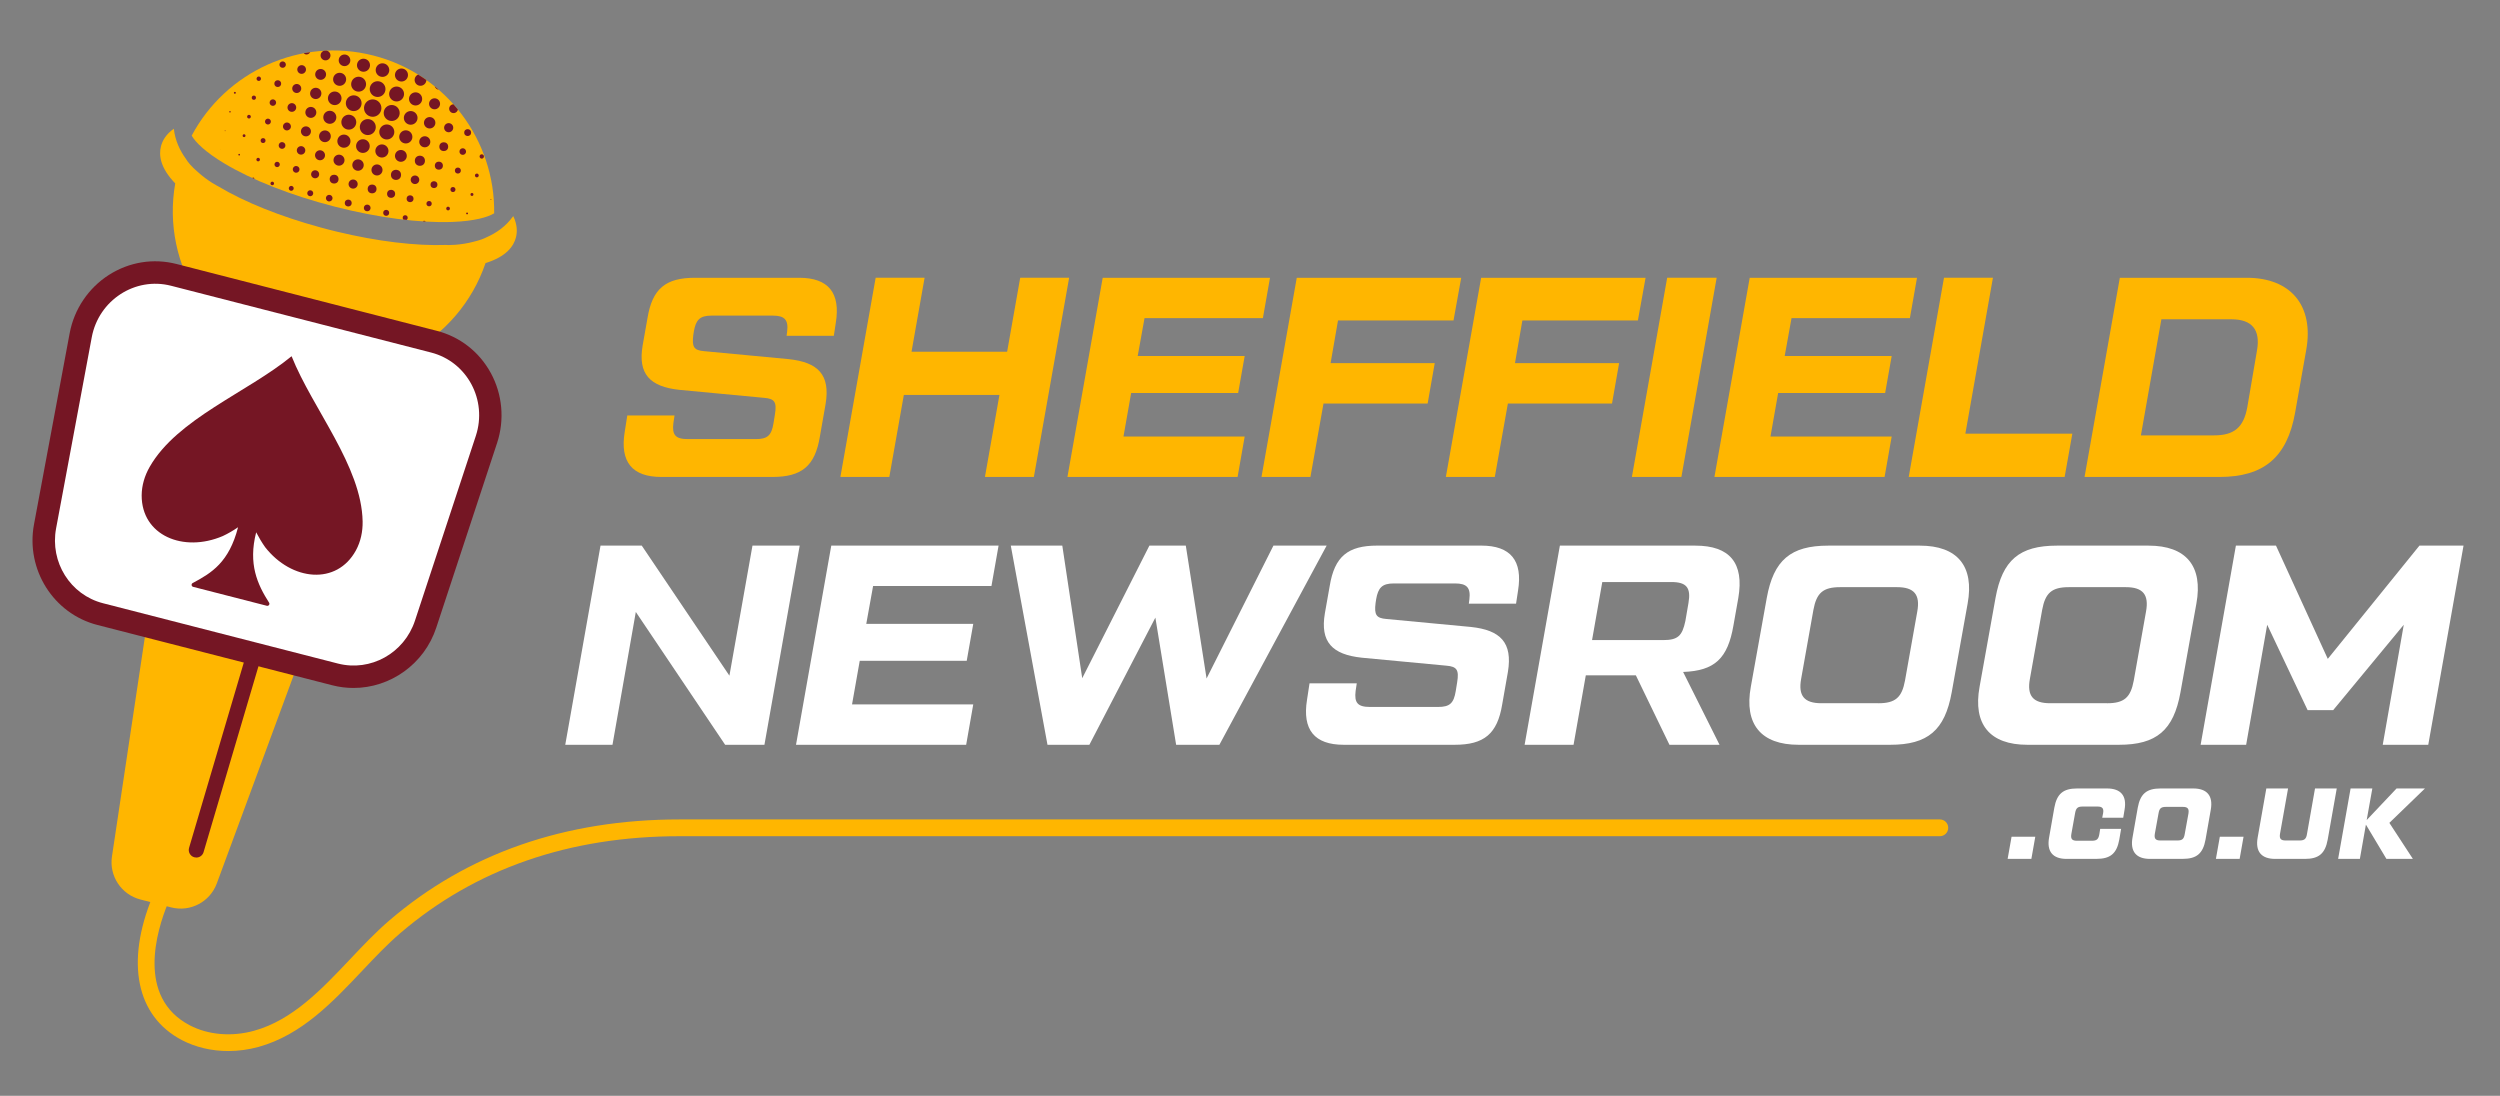 <?xml version="1.0" encoding="UTF-8"?>
<svg xmlns="http://www.w3.org/2000/svg" xmlns:xlink="http://www.w3.org/1999/xlink" version="1.1" id="Layer_2" x="0px" y="0px" viewBox="0 0 894.52 392.09" style="enable-background:new 0 0 894.52 392.09;" xml:space="preserve">
<rect x="0" y="0" width="894.52" height="392.09" fill="#808080" stroke="none"/>
<style type="text/css">
	.st0{fill:#FFB600;}
	.st1{fill:#751624;}
	.st2{clip-path:url(#SVGID_00000086651106714113518660000005058871733943292580_);}
	.st3{fill:#FFFFFF;}
</style>
<g>
	<g>
		<path class="st0" d="M81.67,376.07c-5.91,0-11.65-1.33-16.6-3.92c-16.29-8.55-20.23-27.71-10.53-51.27    c0.63-1.53,2.39-2.26,3.92-1.63c1.53,0.63,2.26,2.38,1.63,3.92c-4.03,9.79-11.34,33.64,7.77,43.67c6.65,3.49,15.08,4.2,23.13,1.95    c13.71-3.82,24.14-14.85,34.22-25.51c4.53-4.79,9.21-9.74,14.12-13.95c27.97-23.98,62.91-36.13,103.84-36.13h450.92    c1.66,0,3,1.34,3,3s-1.34,3-3,3H243.16c-39.46,0-73.09,11.67-99.94,34.69c-4.67,4-9.04,8.62-13.66,13.51    c-10.65,11.26-21.65,22.89-36.97,27.17C88.98,375.57,85.29,376.07,81.67,376.07z"></path>
		<path class="st0" d="M61.23,324.67l-10.98-2.82c-6.84-1.76-11.24-8.4-10.19-15.38l16.38-109.18l59.38,15.25L77.57,316.11    C75.12,322.73,68.06,326.43,61.23,324.67z"></path>
		<path class="st1" d="M70.25,306.84c-0.25,0-0.51-0.04-0.77-0.11c-1.43-0.42-2.25-1.93-1.83-3.36l31.27-105.88    c0.42-1.43,1.92-2.25,3.36-1.83c1.43,0.42,2.25,1.93,1.83,3.36L72.84,304.9C72.49,306.08,71.42,306.84,70.25,306.84z"></path>
		<g>
			<path class="st0" d="M119.75,73.93c15.47,3.97,30.43,5.92,42.1,5.48c7.95-0.3,12.68-1.7,14.97-3.09     c0.36-25.93-16.97-49.71-43.19-56.44c-26.23-6.73-52.87,5.76-65.04,28.65c1.33,2.33,4.81,5.83,11.63,9.92     C90.24,64.46,104.28,69.96,119.75,73.93z"></path>
			<g>
				<defs>
					<path id="SVGID_1_" d="M119.75,73.93c15.47,3.97,30.43,5.92,42.1,5.48c7.95-0.3,12.68-1.7,14.97-3.09       c0.36-25.93-16.97-49.71-43.19-56.44c-26.23-6.73-52.87,5.76-65.04,28.65c1.33,2.33,4.81,5.83,11.63,9.92       C90.24,64.46,104.28,69.96,119.75,73.93z"></path>
				</defs>
				<clipPath id="SVGID_00000117678922707465561940000017740828177387626645_">
					<use xlink:href="#SVGID_1_" style="overflow:visible;"></use>
				</clipPath>
				<g style="clip-path:url(#SVGID_00000117678922707465561940000017740828177387626645_);">
					<g>
						<path class="st1" d="M140.57-17.41c0.01,0,0.02,0,0.02-0.01c0-0.01,0-0.02-0.01-0.02c-0.01,0-0.02,0-0.02,0.01        S140.56-17.42,140.57-17.41z"></path>
						<path class="st1" d="M147.36-15.64c0.02,0.01,0.04-0.01,0.05-0.03s-0.01-0.04-0.03-0.05c-0.02-0.01-0.04,0.01-0.05,0.03        S147.34-15.65,147.36-15.64z"></path>
						<circle class="st1" cx="154.17" cy="-13.93" r="0.02"></circle>
						<path class="st1" d="M118.44-15.88c0.01,0,0.02,0,0.02-0.01c0-0.01,0-0.02-0.01-0.02c-0.01,0-0.02,0-0.02,0.01        S118.43-15.88,118.44-15.88z"></path>
						<path class="st1" d="M125.2-14.01c0.07,0.02,0.15-0.03,0.17-0.1c0.02-0.07-0.03-0.15-0.1-0.17c-0.07-0.02-0.15,0.03-0.17,0.1        C125.09-14.1,125.13-14.03,125.2-14.01z"></path>
						<circle class="st1" cx="132.03" cy="-12.39" r="0.25"></circle>
						<circle class="st1" cx="138.83" cy="-10.64" r="0.35"></circle>
						<circle class="st1" cx="145.62" cy="-8.89" r="0.39"></circle>
						<circle class="st1" cx="152.42" cy="-7.13" r="0.35"></circle>
						<circle class="st1" cx="159.21" cy="-5.38" r="0.27"></circle>
						<circle class="st1" cx="166.01" cy="-3.63" r="0.14"></circle>
						<circle class="st1" cx="172.8" cy="-1.88" r="0.04"></circle>
						<path class="st1" d="M109.88-10.78c0.04,0.01,0.08-0.01,0.09-0.06c0.01-0.04-0.01-0.08-0.06-0.09        c-0.04-0.01-0.08,0.01-0.09,0.06C109.81-10.83,109.83-10.79,109.88-10.78z"></path>
						<path class="st1" d="M116.62-8.82c0.16,0.04,0.32-0.05,0.36-0.21s-0.05-0.32-0.21-0.36c-0.16-0.04-0.32,0.05-0.36,0.21        S116.46-8.86,116.62-8.82z"></path>
						<path class="st1" d="M123.36-6.88c0.26,0.07,0.53-0.09,0.59-0.35c0.07-0.26-0.09-0.53-0.35-0.59        c-0.26-0.07-0.53,0.09-0.59,0.35C122.95-7.21,123.1-6.94,123.36-6.88z"></path>
						<path class="st1" d="M130.11-4.96c0.35,0.09,0.71-0.12,0.81-0.48c0.09-0.35-0.12-0.71-0.48-0.81        c-0.35-0.09-0.71,0.12-0.81,0.48C129.55-5.41,129.76-5.05,130.11-4.96z"></path>
						<path class="st1" d="M136.88-3.11c0.41,0.1,0.82-0.14,0.92-0.55c0.1-0.41-0.14-0.82-0.55-0.92c-0.41-0.1-0.82,0.14-0.92,0.55        S136.48-3.21,136.88-3.11z"></path>
						<path class="st1" d="M143.67-1.32c0.43,0.11,0.86-0.15,0.97-0.57c0.11-0.43-0.15-0.86-0.57-0.97        c-0.43-0.11-0.86,0.15-0.97,0.57S143.24-1.43,143.67-1.32z"></path>
						<circle class="st1" cx="150.66" cy="-0.34" r="0.76"></circle>
						<path class="st1" d="M157.29,2.05c0.35,0.09,0.71-0.12,0.81-0.48c0.09-0.35-0.12-0.71-0.48-0.81        c-0.35-0.09-0.71,0.12-0.81,0.48C156.73,1.6,156.94,1.96,157.29,2.05z"></path>
						<circle class="st1" cx="164.25" cy="3.16" r="0.51"></circle>
						<path class="st1" d="M170.97,5.22c0.17,0.04,0.34-0.06,0.38-0.22s-0.06-0.34-0.22-0.38c-0.17-0.04-0.34,0.06-0.38,0.22        S170.8,5.18,170.97,5.22z"></path>
						<path class="st1" d="M177.82,6.74c0.04,0.01,0.08-0.01,0.09-0.06c0.01-0.04-0.01-0.08-0.06-0.09        c-0.04-0.01-0.08,0.01-0.09,0.06C177.76,6.69,177.78,6.73,177.82,6.74z"></path>
						<path class="st1" d="M101.33-5.73c0.04,0.01,0.08-0.01,0.09-0.06c0.01-0.04-0.01-0.08-0.06-0.09        c-0.04-0.01-0.08,0.01-0.09,0.06C101.26-5.79,101.29-5.75,101.33-5.73z"></path>
						<circle class="st1" cx="108.14" cy="-4.06" r="0.35"></circle>
						<path class="st1" d="M114.78-1.7c0.33,0.09,0.67-0.11,0.76-0.45s-0.11-0.67-0.45-0.76s-0.67,0.11-0.76,0.45        C114.25-2.13,114.45-1.79,114.78-1.7z"></path>
						<circle class="st1" cx="121.73" cy="-0.55" r="0.86"></circle>
						<path class="st1" d="M128.27,2.2c0.55,0.14,1.11-0.19,1.26-0.74c0.14-0.55-0.19-1.11-0.74-1.26        c-0.55-0.14-1.11,0.19-1.26,0.74C127.39,1.49,127.72,2.06,128.27,2.2z"></path>
						<path class="st1" d="M135.04,4.06c0.61,0.16,1.24-0.21,1.4-0.83c0.16-0.61-0.21-1.24-0.82-1.4c-0.61-0.16-1.24,0.21-1.4,0.82        C134.05,3.28,134.42,3.9,135.04,4.06z"></path>
						<circle class="st1" cx="142.12" cy="4.7" r="1.21"></circle>
						<path class="st1" d="M148.62,7.59c0.62,0.16,1.26-0.21,1.42-0.84c0.16-0.62-0.21-1.26-0.84-1.42        c-0.62-0.16-1.26,0.21-1.42,0.84C147.62,6.79,148,7.42,148.62,7.59z"></path>
						<path class="st1" d="M155.44,9.23c0.56,0.14,1.13-0.19,1.28-0.76s-0.19-1.13-0.76-1.28c-0.56-0.14-1.13,0.19-1.28,0.76        S154.88,9.08,155.44,9.23z"></path>
						<circle class="st1" cx="162.5" cy="9.96" r="0.88"></circle>
						<circle class="st1" cx="169.3" cy="11.71" r="0.64"></circle>
						<circle class="st1" cx="176.09" cy="13.46" r="0.37"></circle>
						<path class="st1" d="M182.87,15.29c0.04,0.01,0.08-0.01,0.09-0.06c0.01-0.04-0.01-0.08-0.06-0.09        c-0.04-0.01-0.08,0.01-0.09,0.06C182.8,15.24,182.82,15.28,182.87,15.29z"></path>
						<circle class="st1" cx="92.8" cy="-0.77" r="0.02"></circle>
						<path class="st1" d="M99.52,1.27c0.16,0.04,0.32-0.05,0.36-0.21c0.04-0.16-0.05-0.32-0.21-0.36s-0.32,0.05-0.36,0.21        C99.27,1.07,99.37,1.23,99.52,1.27z"></path>
						<circle class="st1" cx="106.39" cy="2.74" r="0.62"></circle>
						<path class="st1" d="M112.95,5.39c0.5,0.13,1.01-0.17,1.14-0.67c0.13-0.5-0.17-1.01-0.67-1.14c-0.5-0.13-1.01,0.17-1.14,0.67        C112.15,4.76,112.45,5.27,112.95,5.39z"></path>
						<path class="st1" d="M119.68,7.39c0.63,0.16,1.28-0.22,1.45-0.85c0.16-0.63-0.22-1.28-0.85-1.45        c-0.63-0.16-1.28,0.22-1.45,0.85C118.67,6.58,119.05,7.23,119.68,7.39z"></path>
						<path class="st1" d="M126.42,9.37c0.76,0.2,1.53-0.26,1.73-1.02s-0.26-1.53-1.02-1.73c-0.76-0.2-1.53,0.26-1.73,1.02        S125.66,9.17,126.42,9.37z"></path>
						<path class="st1" d="M133.18,11.25c0.83,0.21,1.68-0.29,1.9-1.12c0.21-0.83-0.29-1.68-1.12-1.9c-0.83-0.21-1.68,0.29-1.9,1.12        C131.85,10.19,132.35,11.04,133.18,11.25z"></path>
						<path class="st1" d="M139.96,13.06c0.86,0.22,1.74-0.3,1.97-1.16c0.22-0.86-0.3-1.74-1.16-1.97c-0.86-0.22-1.74,0.3-1.97,1.16        C138.58,11.96,139.1,12.84,139.96,13.06z"></path>
						<path class="st1" d="M146.77,14.76c0.83,0.21,1.68-0.29,1.9-1.12c0.21-0.83-0.29-1.68-1.12-1.9c-0.83-0.21-1.68,0.29-1.9,1.12        C145.44,13.69,145.94,14.54,146.77,14.76z"></path>
						<path class="st1" d="M153.6,16.38c0.76,0.2,1.53-0.26,1.73-1.02s-0.26-1.53-1.02-1.73c-0.76-0.2-1.53,0.26-1.73,1.02        S152.84,16.18,153.6,16.38z"></path>
						<circle class="st1" cx="160.75" cy="16.75" r="1.21"></circle>
						<path class="st1" d="M167.31,19.43c0.51,0.13,1.03-0.18,1.16-0.69c0.13-0.51-0.18-1.03-0.69-1.16        c-0.51-0.13-1.03,0.18-1.16,0.69C166.49,18.78,166.8,19.3,167.31,19.43z"></path>
						<path class="st1" d="M174.18,20.88c0.34,0.09,0.69-0.12,0.78-0.46c0.09-0.34-0.12-0.69-0.46-0.78s-0.69,0.12-0.78,0.46        C173.63,20.44,173.84,20.79,174.18,20.88z"></path>
						<path class="st1" d="M181.06,22.31c0.17,0.04,0.34-0.06,0.38-0.22s-0.06-0.34-0.22-0.38c-0.17-0.04-0.34,0.06-0.38,0.22        C180.79,22.1,180.89,22.27,181.06,22.31z"></path>
						<path class="st1" d="M187.92,23.8c0.02,0.01,0.04-0.01,0.05-0.03c0.01-0.02-0.01-0.04-0.03-0.05        c-0.02-0.01-0.04,0.01-0.05,0.03C187.89,23.77,187.9,23.8,187.92,23.8z"></path>
						<path class="st1" d="M91.01,6.16c0.07,0.02,0.15-0.03,0.17-0.1c0.02-0.07-0.03-0.15-0.1-0.17s-0.15,0.03-0.17,0.1        C90.9,6.07,90.94,6.14,91.01,6.16z"></path>
						<circle class="st1" cx="97.84" cy="7.78" r="0.49"></circle>
						<circle class="st1" cx="104.64" cy="9.53" r="0.86"></circle>
						<path class="st1" d="M111.14,12.43c0.63,0.16,1.28-0.22,1.45-0.85c0.16-0.63-0.22-1.28-0.85-1.45        c-0.63-0.16-1.28,0.22-1.45,0.85C110.12,11.62,110.5,12.27,111.14,12.43z"></path>
						<path class="st1" d="M117.85,14.49c0.8,0.21,1.62-0.28,1.83-1.08c0.21-0.8-0.28-1.62-1.08-1.82c-0.8-0.21-1.62,0.28-1.82,1.08        C116.57,13.46,117.05,14.28,117.85,14.49z"></path>
						<path class="st1" d="M124.58,16.5c0.95,0.24,1.91-0.33,2.16-1.27c0.24-0.95-0.33-1.91-1.27-2.16        c-0.95-0.24-1.91,0.33-2.16,1.27C123.06,15.29,123.63,16.26,124.58,16.5z"></path>
						<path class="st1" d="M131.33,18.42c1.04,0.27,2.1-0.36,2.37-1.4c0.27-1.04-0.36-2.1-1.4-2.37c-1.04-0.27-2.1,0.36-2.37,1.4        C129.67,17.1,130.29,18.16,131.33,18.42z"></path>
						<path class="st1" d="M138.11,20.25c1.08,0.28,2.19-0.37,2.46-1.45c0.28-1.08-0.37-2.19-1.45-2.46        c-1.08-0.28-2.19,0.37-2.46,1.45S137.02,19.97,138.11,20.25z"></path>
						<circle class="st1" cx="145.41" cy="20.05" r="1.97"></circle>
						<path class="st1" d="M151.76,23.53c0.96,0.25,1.93-0.33,2.18-1.29c0.25-0.96-0.33-1.93-1.29-2.18        c-0.96-0.25-1.93,0.33-2.18,1.29C150.22,22.31,150.8,23.28,151.76,23.53z"></path>
						<path class="st1" d="M158.62,25.02c0.81,0.21,1.64-0.28,1.85-1.09c0.21-0.81-0.28-1.64-1.09-1.85        c-0.81-0.21-1.64,0.28-1.85,1.09C157.32,23.98,157.81,24.81,158.62,25.02z"></path>
						<path class="st1" d="M165.49,26.47c0.65,0.17,1.3-0.22,1.47-0.87c0.17-0.65-0.22-1.3-0.87-1.47c-0.65-0.17-1.3,0.22-1.47,0.87        C164.46,25.65,164.85,26.3,165.49,26.47z"></path>
						<path class="st1" d="M172.37,27.9c0.47,0.12,0.95-0.16,1.07-0.63c0.12-0.47-0.16-0.95-0.63-1.07s-0.95,0.16-1.07,0.63        C171.62,27.3,171.9,27.78,172.37,27.9z"></path>
						<path class="st1" d="M179.25,29.31c0.28,0.07,0.57-0.1,0.64-0.38c0.07-0.28-0.1-0.57-0.38-0.64c-0.28-0.07-0.57,0.1-0.64,0.38        C178.8,28.96,178.97,29.24,179.25,29.31z"></path>
						<path class="st1" d="M186.14,30.71c0.08,0.02,0.17-0.03,0.19-0.11c0.02-0.08-0.03-0.17-0.11-0.19        c-0.08-0.02-0.17,0.03-0.19,0.11C186,30.6,186.05,30.69,186.14,30.71z"></path>
						<path class="st1" d="M89.23,13.07c0.14,0.03,0.27-0.05,0.31-0.18c0.03-0.14-0.05-0.27-0.18-0.31        c-0.14-0.03-0.27,0.05-0.31,0.18C89.02,12.89,89.1,13.03,89.23,13.07z"></path>
						<path class="st1" d="M95.93,15.22c0.35,0.09,0.71-0.12,0.81-0.48c0.09-0.35-0.12-0.71-0.48-0.81        c-0.35-0.09-0.71,0.12-0.81,0.48C95.36,14.76,95.57,15.12,95.93,15.22z"></path>
						<path class="st1" d="M102.63,17.33c0.55,0.14,1.11-0.19,1.26-0.74c0.14-0.55-0.19-1.11-0.74-1.26        c-0.55-0.14-1.11,0.19-1.26,0.74C101.75,16.62,102.08,17.18,102.63,17.33z"></path>
						<path class="st1" d="M109.33,19.45c0.76,0.2,1.53-0.26,1.73-1.02c0.2-0.76-0.26-1.53-1.02-1.73c-0.76-0.2-1.53,0.26-1.73,1.02        C108.11,18.48,108.57,19.26,109.33,19.45z"></path>
						<path class="st1" d="M116.03,21.55c0.95,0.24,1.91-0.33,2.16-1.27c0.24-0.95-0.33-1.91-1.27-2.16        c-0.95-0.24-1.91,0.33-2.16,1.27C114.52,20.34,115.09,21.3,116.03,21.55z"></path>
						<circle class="st1" cx="123.27" cy="21.58" r="2.08"></circle>
						<path class="st1" d="M129.48,25.6c1.25,0.32,2.52-0.43,2.84-1.68c0.32-1.25-0.43-2.52-1.68-2.84s-2.52,0.43-2.84,1.68        C127.48,24,128.23,25.27,129.48,25.6z"></path>
						<path class="st1" d="M136.25,27.44c1.3,0.34,2.63-0.45,2.96-1.75c0.34-1.3-0.45-2.63-1.75-2.96c-1.3-0.34-2.63,0.45-2.96,1.75        C134.17,25.78,134.95,27.11,136.25,27.44z"></path>
						<path class="st1" d="M143.07,29.1c1.25,0.32,2.52-0.43,2.84-1.68c0.32-1.25-0.43-2.52-1.68-2.84        c-1.25-0.32-2.52,0.43-2.84,1.68C141.07,27.51,141.82,28.78,143.07,29.1z"></path>
						<path class="st1" d="M149.93,30.63c1.12,0.29,2.27-0.39,2.56-1.51c0.29-1.12-0.39-2.27-1.51-2.56        c-1.12-0.29-2.27,0.39-2.56,1.51C148.13,29.19,148.8,30.34,149.93,30.63z"></path>
						<path class="st1" d="M156.8,32.08c0.96,0.25,1.93-0.33,2.18-1.29c0.25-0.96-0.33-1.93-1.29-2.18        c-0.96-0.25-1.93,0.33-2.18,1.29C155.26,30.85,155.84,31.83,156.8,32.08z"></path>
						<path class="st1" d="M163.68,33.49c0.77,0.2,1.56-0.26,1.75-1.03c0.2-0.77-0.26-1.56-1.03-1.75c-0.77-0.2-1.56,0.26-1.75,1.03        C162.45,32.51,162.91,33.29,163.68,33.49z"></path>
						<path class="st1" d="M170.57,34.88c0.57,0.15,1.16-0.2,1.3-0.77c0.15-0.57-0.2-1.16-0.77-1.3s-1.16,0.2-1.3,0.77        C169.65,34.15,170,34.74,170.57,34.88z"></path>
						<path class="st1" d="M177.46,36.26c0.36,0.09,0.74-0.13,0.83-0.49c0.09-0.36-0.13-0.74-0.49-0.83        c-0.36-0.09-0.74,0.13-0.83,0.49C176.88,35.79,177.1,36.17,177.46,36.26z"></path>
						<path class="st1" d="M184.35,37.64c0.16,0.04,0.32-0.05,0.36-0.21c0.04-0.16-0.05-0.32-0.21-0.36        c-0.16-0.04-0.32,0.05-0.36,0.21C184.1,37.44,184.2,37.6,184.35,37.64z"></path>
						<path class="st1" d="M191.21,39.12c0.01,0,0.02,0,0.02-0.01c0-0.01,0-0.02-0.01-0.02c-0.01,0-0.02,0-0.02,0.01        C191.2,39.11,191.2,39.12,191.21,39.12z"></path>
						<path class="st1" d="M80.74,17.88c0.01,0,0.02,0,0.02-0.01c0-0.01,0-0.02-0.01-0.02c-0.01,0-0.02,0-0.02,0.01        C80.73,17.87,80.73,17.88,80.74,17.88z"></path>
						<path class="st1" d="M87.46,19.96c0.19,0.05,0.38-0.06,0.43-0.25c0.05-0.19-0.06-0.38-0.25-0.43        c-0.19-0.05-0.38,0.06-0.43,0.25C87.16,19.72,87.27,19.91,87.46,19.96z"></path>
						<path class="st1" d="M94.15,22.1c0.41,0.1,0.82-0.14,0.92-0.55c0.1-0.41-0.14-0.82-0.55-0.92c-0.41-0.1-0.82,0.14-0.92,0.55        C93.5,21.59,93.74,22,94.15,22.1z"></path>
						<path class="st1" d="M100.85,24.23c0.61,0.16,1.24-0.21,1.4-0.82c0.16-0.61-0.21-1.24-0.83-1.4c-0.61-0.16-1.24,0.21-1.4,0.83        C99.86,23.45,100.23,24.08,100.85,24.23z"></path>
						<path class="st1" d="M107.54,26.38c0.83,0.21,1.68-0.29,1.9-1.12c0.21-0.83-0.29-1.68-1.12-1.9c-0.83-0.21-1.68,0.29-1.9,1.12        C106.21,25.32,106.71,26.17,107.54,26.38z"></path>
						<path class="st1" d="M114.24,28.51c1.04,0.27,2.1-0.36,2.37-1.4c0.27-1.04-0.36-2.1-1.4-2.37c-1.04-0.27-2.1,0.36-2.37,1.4        C112.57,27.18,113.2,28.24,114.24,28.51z"></path>
						<path class="st1" d="M120.94,30.64c1.25,0.32,2.52-0.43,2.84-1.68s-0.43-2.52-1.68-2.84c-1.25-0.32-2.52,0.43-2.84,1.68        S119.69,30.32,120.94,30.64z"></path>
						<path class="st1" d="M127.65,32.71c1.43,0.37,2.88-0.49,3.25-1.92c0.37-1.43-0.49-2.88-1.92-3.25        c-1.43-0.37-2.88,0.49-3.25,1.92C125.36,30.89,126.22,32.34,127.65,32.71z"></path>
						<circle class="st1" cx="135.11" cy="31.88" r="2.82"></circle>
						<path class="st1" d="M141.24,36.22c1.43,0.37,2.88-0.49,3.25-1.92c0.37-1.43-0.49-2.88-1.92-3.25        c-1.43-0.37-2.88,0.49-3.25,1.92C138.95,34.39,139.81,35.85,141.24,36.22z"></path>
						<path class="st1" d="M148.11,37.67c1.26,0.32,2.54-0.43,2.87-1.69c0.32-1.26-0.43-2.54-1.69-2.87        c-1.26-0.32-2.54,0.43-2.87,1.69C146.09,36.06,146.85,37.34,148.11,37.67z"></path>
						<circle class="st1" cx="155.49" cy="37.14" r="1.97"></circle>
						<path class="st1" d="M161.89,40.42c0.84,0.22,1.7-0.29,1.92-1.13c0.22-0.84-0.29-1.7-1.13-1.92c-0.84-0.22-1.7,0.29-1.92,1.13        C160.54,39.34,161.05,40.2,161.89,40.42z"></path>
						<path class="st1" d="M168.79,41.79c0.63,0.16,1.28-0.22,1.45-0.85c0.16-0.63-0.22-1.28-0.85-1.45        c-0.63-0.16-1.28,0.22-1.45,0.85C167.77,40.98,168.15,41.63,168.79,41.79z"></path>
						<path class="st1" d="M175.68,43.15c0.42,0.11,0.84-0.14,0.95-0.56c0.11-0.42-0.14-0.84-0.56-0.95s-0.84,0.14-0.95,0.56        C175.02,42.62,175.27,43.04,175.68,43.15z"></path>
						<circle class="st1" cx="182.67" cy="44.15" r="0.37"></circle>
						<path class="st1" d="M189.46,45.94c0.02,0.01,0.04-0.01,0.05-0.03c0.01-0.02-0.01-0.04-0.03-0.05        c-0.02-0.01-0.04,0.01-0.05,0.03C189.42,45.91,189.44,45.93,189.46,45.94z"></path>
						<path class="st1" d="M78.99,24.7c0.02,0.01,0.04-0.01,0.05-0.03c0.01-0.02-0.01-0.04-0.03-0.05        c-0.02-0.01-0.04,0.01-0.05,0.03C78.95,24.67,78.97,24.69,78.99,24.7z"></path>
						<path class="st1" d="M85.69,26.79c0.21,0.05,0.42-0.07,0.47-0.28c0.05-0.21-0.07-0.42-0.28-0.47        c-0.21-0.05-0.42,0.07-0.47,0.28C85.36,26.52,85.49,26.74,85.69,26.79z"></path>
						<path class="st1" d="M92.39,28.94c0.43,0.11,0.86-0.15,0.97-0.57c0.11-0.43-0.15-0.86-0.57-0.97        c-0.43-0.11-0.86,0.15-0.97,0.57C91.7,28.39,91.96,28.83,92.39,28.94z"></path>
						<circle class="st1" cx="99.38" cy="29.92" r="1.21"></circle>
						<path class="st1" d="M105.77,33.23c0.86,0.22,1.74-0.3,1.97-1.16c0.22-0.86-0.3-1.74-1.16-1.97c-0.86-0.22-1.74,0.3-1.97,1.16        C104.39,32.13,104.91,33.01,105.77,33.23z"></path>
						<path class="st1" d="M112.47,35.38c1.08,0.28,2.19-0.37,2.46-1.45c0.28-1.08-0.37-2.19-1.45-2.46        c-1.08-0.28-2.19,0.37-2.46,1.45C110.73,34,111.38,35.1,112.47,35.38z"></path>
						<path class="st1" d="M119.16,37.53c1.3,0.34,2.63-0.45,2.96-1.75c0.34-1.3-0.45-2.63-1.75-2.96c-1.3-0.34-2.63,0.45-2.96,1.75        C117.08,35.87,117.86,37.19,119.16,37.53z"></path>
						<circle class="st1" cx="126.56" cy="36.93" r="2.82"></circle>
						<path class="st1" d="M132.58,41.69c1.66,0.43,3.36-0.57,3.79-2.24c0.43-1.66-0.57-3.36-2.24-3.79        c-1.66-0.43-3.36,0.57-3.79,2.24S130.91,41.26,132.58,41.69z"></path>
						<path class="st1" d="M139.44,43.2c1.53,0.39,3.09-0.53,3.48-2.06c0.39-1.53-0.53-3.09-2.06-3.48        c-1.53-0.39-3.09,0.53-3.48,2.06C136.99,41.25,137.91,42.81,139.44,43.2z"></path>
						<circle class="st1" cx="146.95" cy="42.18" r="2.45"></circle>
						<path class="st1" d="M153.23,45.91c1.09,0.28,2.21-0.38,2.49-1.47c0.28-1.09-0.38-2.21-1.47-2.49        c-1.09-0.28-2.21,0.38-2.49,1.47C151.48,44.52,152.14,45.63,153.23,45.91z"></path>
						<path class="st1" d="M160.13,47.27c0.87,0.23,1.77-0.3,1.99-1.17c0.23-0.87-0.3-1.77-1.17-1.99c-0.87-0.23-1.77,0.3-1.99,1.17        C158.73,46.15,159.25,47.04,160.13,47.27z"></path>
						<circle class="st1" cx="167.33" cy="47.44" r="1.23"></circle>
						<path class="st1" d="M173.92,49.98c0.44,0.11,0.88-0.15,1-0.59c0.11-0.44-0.15-0.88-0.59-1c-0.44-0.11-0.88,0.15-1,0.59        C173.22,49.42,173.48,49.87,173.92,49.98z"></path>
						<path class="st1" d="M180.82,51.34c0.22,0.06,0.44-0.08,0.5-0.29c0.06-0.22-0.08-0.44-0.29-0.5c-0.22-0.06-0.44,0.08-0.5,0.29        C180.47,51.06,180.6,51.28,180.82,51.34z"></path>
						<path class="st1" d="M187.7,52.75c0.03,0.01,0.06-0.01,0.07-0.04c0.01-0.03-0.01-0.06-0.04-0.07        c-0.03-0.01-0.06,0.01-0.07,0.04C187.65,52.71,187.67,52.74,187.7,52.75z"></path>
						<circle class="st1" cx="77.24" cy="31.46" r="0.02"></circle>
						<circle class="st1" cx="84.04" cy="33.21" r="0.35"></circle>
						<circle class="st1" cx="90.83" cy="34.96" r="0.76"></circle>
						<path class="st1" d="M97.34,37.84C97.96,38,98.6,37.63,98.76,37c0.16-0.62-0.21-1.26-0.84-1.42        c-0.62-0.16-1.26,0.21-1.42,0.84C96.34,37.04,96.71,37.68,97.34,37.84z"></path>
						<path class="st1" d="M104.04,39.97c0.83,0.21,1.68-0.29,1.9-1.12c0.21-0.83-0.29-1.68-1.12-1.9c-0.83-0.21-1.68,0.29-1.9,1.12        C102.7,38.91,103.2,39.76,104.04,39.97z"></path>
						<path class="st1" d="M110.73,42.12c1.05,0.27,2.12-0.36,2.39-1.41c0.27-1.05-0.36-2.12-1.41-2.39        c-1.05-0.27-2.12,0.36-2.39,1.41C109.05,40.78,109.68,41.85,110.73,42.12z"></path>
						<path class="st1" d="M117.43,44.23c1.25,0.32,2.52-0.43,2.84-1.68s-0.43-2.52-1.68-2.84c-1.25-0.32-2.52,0.43-2.84,1.68        S116.18,43.91,117.43,44.23z"></path>
						<path class="st1" d="M124.14,46.3c1.43,0.37,2.88-0.49,3.25-1.92c0.37-1.43-0.49-2.88-1.92-3.25        c-1.43-0.37-2.88,0.49-3.25,1.92C121.86,44.48,122.72,45.93,124.14,46.3z"></path>
						<path class="st1" d="M130.89,48.24c1.53,0.39,3.09-0.53,3.48-2.06c0.39-1.53-0.53-3.09-2.06-3.48        c-1.53-0.39-3.09,0.53-3.48,2.06C128.44,46.29,129.36,47.85,130.89,48.24z"></path>
						<circle class="st1" cx="138.4" cy="47.22" r="2.69"></circle>
						<path class="st1" d="M144.61,51.26c1.26,0.32,2.54-0.43,2.87-1.69c0.32-1.26-0.43-2.54-1.69-2.87s-2.54,0.43-2.87,1.69        C142.59,49.65,143.35,50.93,144.61,51.26z"></path>
						<circle class="st1" cx="151.99" cy="50.73" r="1.98"></circle>
						<circle class="st1" cx="158.78" cy="52.48" r="1.58"></circle>
						<path class="st1" d="M165.28,55.38c0.63,0.16,1.28-0.22,1.45-0.85c0.16-0.63-0.22-1.28-0.85-1.45        c-0.63-0.16-1.28,0.22-1.45,0.85C164.27,54.57,164.65,55.22,165.28,55.38z"></path>
						<path class="st1" d="M172.18,56.74c0.42,0.11,0.84-0.14,0.95-0.56c0.11-0.42-0.14-0.84-0.56-0.95        c-0.42-0.11-0.84,0.14-0.95,0.56C171.51,56.21,171.76,56.63,172.18,56.74z"></path>
						<circle class="st1" cx="179.17" cy="57.74" r="0.37"></circle>
						<path class="st1" d="M185.95,59.53c0.02,0.01,0.04-0.01,0.05-0.03c0.01-0.02-0.01-0.04-0.03-0.05        c-0.02-0.01-0.04,0.01-0.05,0.03C185.92,59.5,185.93,59.52,185.95,59.53z"></path>
						<circle class="st1" cx="82.29" cy="40" r="0.27"></circle>
						<path class="st1" d="M88.92,42.39c0.35,0.09,0.71-0.12,0.81-0.48s-0.12-0.71-0.48-0.81c-0.35-0.09-0.71,0.12-0.81,0.48        C88.35,41.94,88.56,42.3,88.92,42.39z"></path>
						<path class="st1" d="M95.61,44.52c0.56,0.14,1.13-0.19,1.28-0.76s-0.19-1.13-0.76-1.28c-0.56-0.14-1.13,0.19-1.28,0.76        S95.05,44.38,95.61,44.52z"></path>
						<path class="st1" d="M102.32,46.63c0.76,0.2,1.53-0.26,1.73-1.02c0.2-0.76-0.26-1.53-1.02-1.73c-0.76-0.2-1.53,0.26-1.73,1.02        C101.1,45.66,101.56,46.44,102.32,46.63z"></path>
						<path class="st1" d="M109.02,48.74c0.96,0.25,1.93-0.33,2.18-1.29c0.25-0.96-0.33-1.93-1.29-2.18        c-0.96-0.25-1.93,0.33-2.18,1.29C107.49,47.52,108.06,48.5,109.02,48.74z"></path>
						<path class="st1" d="M115.74,50.8c1.12,0.29,2.27-0.39,2.56-1.51c0.29-1.12-0.39-2.27-1.51-2.56        c-1.12-0.29-2.27,0.39-2.56,1.51C113.94,49.36,114.61,50.51,115.74,50.8z"></path>
						<path class="st1" d="M122.47,52.79c1.26,0.32,2.54-0.43,2.87-1.69c0.32-1.26-0.43-2.54-1.69-2.87        c-1.26-0.32-2.54,0.43-2.87,1.69C120.45,51.19,121.21,52.47,122.47,52.79z"></path>
						<circle class="st1" cx="129.85" cy="52.27" r="2.45"></circle>
						<circle class="st1" cx="136.65" cy="54.02" r="2.35"></circle>
						<path class="st1" d="M142.91,57.83c1.13,0.29,2.29-0.39,2.58-1.52c0.29-1.13-0.39-2.29-1.52-2.58        c-1.13-0.29-2.29,0.39-2.58,1.52C141.1,56.38,141.78,57.53,142.91,57.83z"></path>
						<circle class="st1" cx="150.24" cy="57.52" r="1.81"></circle>
						<circle class="st1" cx="157.03" cy="59.28" r="1.44"></circle>
						<circle class="st1" cx="163.83" cy="61.03" r="1.07"></circle>
						<path class="st1" d="M170.45,63.44c0.36,0.09,0.74-0.13,0.83-0.49c0.09-0.36-0.13-0.74-0.49-0.83        c-0.36-0.09-0.74,0.13-0.83,0.49C169.87,62.97,170.09,63.35,170.45,63.44z"></path>
						<path class="st1" d="M177.34,64.82c0.16,0.04,0.32-0.05,0.36-0.21c0.04-0.16-0.05-0.32-0.21-0.36        c-0.16-0.04-0.32,0.05-0.36,0.21C177.09,64.62,177.19,64.77,177.34,64.82z"></path>
						<path class="st1" d="M184.21,66.3c0.01,0,0.02,0,0.02-0.01c0-0.01,0-0.02-0.01-0.02c-0.01,0-0.02,0-0.02,0.01        S184.2,66.3,184.21,66.3z"></path>
						<circle class="st1" cx="80.54" cy="46.8" r="0.14"></circle>
						<circle class="st1" cx="87.33" cy="48.55" r="0.51"></circle>
						<circle class="st1" cx="94.13" cy="50.3" r="0.88"></circle>
						<path class="st1" d="M100.62,53.22c0.65,0.17,1.3-0.22,1.47-0.87s-0.22-1.3-0.87-1.47c-0.65-0.17-1.3,0.22-1.47,0.87        S99.97,53.06,100.62,53.22z"></path>
						<path class="st1" d="M107.34,55.28c0.81,0.21,1.64-0.28,1.85-1.09c0.21-0.81-0.28-1.64-1.09-1.85        c-0.81-0.21-1.64,0.28-1.85,1.09C106.04,54.24,106.52,55.07,107.34,55.28z"></path>
						<path class="st1" d="M114.06,57.29c0.96,0.25,1.93-0.33,2.18-1.29c0.25-0.96-0.33-1.93-1.29-2.18        c-0.96-0.25-1.93,0.33-2.18,1.29C112.53,56.07,113.11,57.04,114.06,57.29z"></path>
						<circle class="st1" cx="121.3" cy="57.31" r="1.97"></circle>
						<path class="st1" d="M127.59,61.04c1.09,0.28,2.21-0.38,2.49-1.47c0.28-1.09-0.38-2.21-1.47-2.49        c-1.09-0.28-2.21,0.38-2.49,1.47C125.84,59.64,126.5,60.76,127.59,61.04z"></path>
						<circle class="st1" cx="134.89" cy="60.81" r="1.98"></circle>
						<circle class="st1" cx="141.69" cy="62.57" r="1.81"></circle>
						<path class="st1" d="M148.1,65.81c0.82,0.21,1.66-0.28,1.87-1.1c0.21-0.82-0.28-1.66-1.1-1.87c-0.82-0.21-1.66,0.28-1.87,1.1        C146.78,64.76,147.28,65.6,148.1,65.81z"></path>
						<circle class="st1" cx="155.28" cy="66.07" r="1.23"></circle>
						<circle class="st1" cx="162.07" cy="67.82" r="0.9"></circle>
						<circle class="st1" cx="168.87" cy="69.58" r="0.53"></circle>
						<path class="st1" d="M175.62,71.48c0.08,0.02,0.17-0.03,0.19-0.11c0.02-0.08-0.03-0.17-0.11-0.19        c-0.08-0.02-0.17,0.03-0.19,0.11S175.54,71.46,175.62,71.48z"></path>
						<circle class="st1" cx="78.78" cy="53.59" r="0.04"></circle>
						<path class="st1" d="M85.5,55.65c0.17,0.04,0.34-0.06,0.38-0.22c0.04-0.17-0.06-0.34-0.22-0.38        c-0.17-0.04-0.34,0.06-0.38,0.22C85.23,55.43,85.33,55.6,85.5,55.65z"></path>
						<path class="st1" d="M92.21,57.72c0.34,0.09,0.69-0.12,0.78-0.46c0.09-0.34-0.12-0.69-0.46-0.78s-0.69,0.12-0.78,0.46        C91.66,57.28,91.87,57.63,92.21,57.72z"></path>
						<path class="st1" d="M98.93,59.77c0.51,0.13,1.03-0.18,1.16-0.69c0.13-0.51-0.18-1.03-0.69-1.16        c-0.51-0.13-1.03,0.18-1.16,0.69C98.11,59.12,98.42,59.64,98.93,59.77z"></path>
						<path class="st1" d="M105.66,61.77c0.65,0.17,1.3-0.22,1.47-0.87s-0.22-1.3-0.87-1.47c-0.65-0.17-1.3,0.22-1.47,0.87        C104.63,60.94,105.02,61.6,105.66,61.77z"></path>
						<path class="st1" d="M112.4,63.75c0.77,0.2,1.56-0.26,1.75-1.03c0.2-0.77-0.26-1.56-1.03-1.75c-0.77-0.2-1.56,0.26-1.75,1.03        C111.16,62.76,111.63,63.55,112.4,63.75z"></path>
						<circle class="st1" cx="119.55" cy="64.1" r="1.58"></circle>
						<path class="st1" d="M125.94,67.44c0.87,0.23,1.77-0.3,1.99-1.17c0.23-0.87-0.3-1.77-1.17-1.99c-0.87-0.23-1.77,0.3-1.99,1.17        C124.54,66.32,125.07,67.21,125.94,67.44z"></path>
						<circle class="st1" cx="133.14" cy="67.61" r="1.58"></circle>
						<circle class="st1" cx="139.94" cy="69.36" r="1.44"></circle>
						<circle class="st1" cx="146.73" cy="71.11" r="1.23"></circle>
						<circle class="st1" cx="153.53" cy="72.87" r="0.95"></circle>
						<path class="st1" d="M160.16,75.26c0.35,0.09,0.71-0.12,0.81-0.48c0.09-0.35-0.12-0.71-0.48-0.81        c-0.35-0.09-0.71,0.12-0.81,0.48C159.59,74.81,159.8,75.17,160.16,75.26z"></path>
						<circle class="st1" cx="167.12" cy="76.37" r="0.33"></circle>
						<path class="st1" d="M173.9,78.16c0.02,0.01,0.04-0.01,0.05-0.03c0.01-0.02-0.01-0.04-0.03-0.05        c-0.02-0.01-0.04,0.01-0.05,0.03C173.87,78.13,173.88,78.15,173.9,78.16z"></path>
						<path class="st1" d="M83.81,62.21c0.04,0.01,0.08-0.01,0.09-0.06c0.01-0.04-0.01-0.08-0.06-0.09        c-0.04-0.01-0.08,0.01-0.09,0.06C83.74,62.16,83.76,62.2,83.81,62.21z"></path>
						<circle class="st1" cx="90.62" cy="63.89" r="0.37"></circle>
						<path class="st1" d="M97.26,66.26c0.34,0.09,0.69-0.12,0.78-0.46s-0.12-0.69-0.46-0.78c-0.34-0.09-0.69,0.12-0.78,0.46        S96.91,66.18,97.26,66.26z"></path>
						<path class="st1" d="M103.99,68.24c0.47,0.12,0.95-0.16,1.07-0.63s-0.16-0.95-0.63-1.07c-0.47-0.12-0.95,0.16-1.07,0.63        S103.52,68.12,103.99,68.24z"></path>
						<path class="st1" d="M110.74,70.18c0.57,0.15,1.16-0.2,1.3-0.77c0.15-0.57-0.2-1.16-0.77-1.3c-0.57-0.15-1.16,0.2-1.3,0.77        S110.17,70.04,110.74,70.18z"></path>
						<path class="st1" d="M117.5,72.05c0.63,0.16,1.28-0.22,1.45-0.85s-0.22-1.28-0.85-1.45c-0.63-0.16-1.28,0.22-1.45,0.85        C116.49,71.24,116.87,71.89,117.5,72.05z"></path>
						<circle class="st1" cx="124.6" cy="72.65" r="1.23"></circle>
						<circle class="st1" cx="131.39" cy="74.4" r="1.19"></circle>
						<circle class="st1" cx="138.18" cy="76.16" r="1.07"></circle>
						<circle class="st1" cx="144.98" cy="77.91" r="0.9"></circle>
						<circle class="st1" cx="151.77" cy="79.66" r="0.66"></circle>
						<circle class="st1" cx="158.57" cy="81.41" r="0.37"></circle>
						<circle class="st1" cx="165.36" cy="83.16" r="0.1"></circle>
						<path class="st1" d="M88.85,70.76c0.04,0.01,0.08-0.01,0.09-0.06c0.01-0.04-0.01-0.08-0.06-0.09        c-0.04-0.01-0.08,0.01-0.09,0.06C88.78,70.71,88.81,70.75,88.85,70.76z"></path>
						<path class="st1" d="M95.59,72.74c0.17,0.04,0.34-0.06,0.38-0.22c0.04-0.17-0.06-0.34-0.22-0.38        c-0.17-0.04-0.34,0.06-0.38,0.22C95.32,72.53,95.42,72.7,95.59,72.74z"></path>
						<path class="st1" d="M102.33,74.7c0.28,0.07,0.57-0.1,0.64-0.38c0.07-0.28-0.1-0.57-0.38-0.64c-0.28-0.07-0.57,0.1-0.64,0.38        S102.05,74.63,102.33,74.7z"></path>
						<path class="st1" d="M109.08,76.6c0.36,0.09,0.74-0.13,0.83-0.49c0.09-0.36-0.13-0.74-0.49-0.83        c-0.36-0.09-0.74,0.13-0.83,0.49S108.72,76.51,109.08,76.6z"></path>
						<path class="st1" d="M115.85,78.45c0.42,0.11,0.84-0.14,0.95-0.56c0.11-0.42-0.14-0.84-0.56-0.95        c-0.42-0.11-0.84,0.14-0.95,0.56C115.19,77.92,115.44,78.34,115.85,78.45z"></path>
						<path class="st1" d="M122.64,80.24c0.44,0.11,0.88-0.15,1-0.59c0.11-0.44-0.15-0.88-0.59-1c-0.44-0.11-0.88,0.15-1,0.59        C121.94,79.68,122.2,80.13,122.64,80.24z"></path>
						<path class="st1" d="M129.44,81.95c0.42,0.11,0.84-0.14,0.95-0.56c0.11-0.42-0.14-0.84-0.56-0.95        c-0.42-0.11-0.84,0.14-0.95,0.56C128.78,81.42,129.03,81.85,129.44,81.95z"></path>
						<path class="st1" d="M136.26,83.61c0.36,0.09,0.74-0.13,0.83-0.49c0.09-0.36-0.13-0.74-0.49-0.83        c-0.36-0.09-0.74,0.13-0.83,0.49C135.68,83.15,135.9,83.52,136.26,83.61z"></path>
						<circle class="st1" cx="143.23" cy="84.7" r="0.53"></circle>
						<circle class="st1" cx="150.02" cy="86.46" r="0.33"></circle>
						<circle class="st1" cx="156.82" cy="88.21" r="0.1"></circle>
						<path class="st1" d="M93.9,79.27c0.02,0.01,0.04-0.01,0.05-0.03s-0.01-0.04-0.03-0.05c-0.02-0.01-0.04,0.01-0.05,0.03        C93.87,79.24,93.88,79.27,93.9,79.27z"></path>
						<path class="st1" d="M100.67,81.14c0.08,0.02,0.17-0.03,0.19-0.11c0.02-0.08-0.03-0.17-0.11-0.19        c-0.08-0.02-0.17,0.03-0.19,0.11C100.53,81.03,100.58,81.11,100.67,81.14z"></path>
						<path class="st1" d="M107.43,83.02c0.16,0.04,0.32-0.05,0.36-0.21c0.04-0.16-0.05-0.32-0.21-0.36        c-0.16-0.04-0.32,0.05-0.36,0.21C107.18,82.82,107.27,82.98,107.43,83.02z"></path>
						<circle class="st1" cx="114.3" cy="84.49" r="0.37"></circle>
						<path class="st1" d="M120.99,86.64c0.22,0.06,0.44-0.08,0.5-0.29c0.06-0.22-0.08-0.44-0.29-0.5c-0.22-0.06-0.44,0.08-0.5,0.29        C120.64,86.36,120.77,86.58,120.99,86.64z"></path>
						<circle class="st1" cx="127.89" cy="87.99" r="0.37"></circle>
						<path class="st1" d="M134.61,90.03c0.16,0.04,0.32-0.05,0.36-0.21s-0.05-0.32-0.21-0.36c-0.16-0.04-0.32,0.05-0.36,0.21        S134.45,89.99,134.61,90.03z"></path>
						<circle class="st1" cx="141.48" cy="91.5" r="0.16"></circle>
						<path class="st1" d="M148.26,93.29c0.02,0.01,0.04-0.01,0.05-0.03c0.01-0.02-0.01-0.04-0.03-0.05        c-0.02-0.01-0.04,0.01-0.05,0.03C148.23,93.26,148.24,93.28,148.26,93.29z"></path>
						<path class="st1" d="M105.74,89.55c0.01,0,0.02,0,0.02-0.01c0-0.01,0-0.02-0.01-0.02c-0.01,0-0.02,0-0.02,0.01        C105.73,89.54,105.73,89.55,105.74,89.55z"></path>
						<path class="st1" d="M112.53,91.32c0.02,0.01,0.04-0.01,0.05-0.03c0.01-0.02-0.01-0.04-0.03-0.05        c-0.02-0.01-0.04,0.01-0.05,0.03C112.5,91.3,112.51,91.32,112.53,91.32z"></path>
						<path class="st1" d="M119.32,93.09c0.03,0.01,0.06-0.01,0.07-0.04c0.01-0.03-0.01-0.06-0.04-0.07        c-0.03-0.01-0.06,0.01-0.07,0.04C119.27,93.05,119.29,93.08,119.32,93.09z"></path>
						<path class="st1" d="M126.12,94.83c0.02,0.01,0.04-0.01,0.05-0.03c0.01-0.02-0.01-0.04-0.03-0.05        c-0.02-0.01-0.04,0.01-0.05,0.03C126.09,94.8,126.1,94.82,126.12,94.83z"></path>
						<circle class="st1" cx="132.93" cy="96.54" r="0.02"></circle>
					</g>
				</g>
			</g>
			<path class="st0" d="M184.61,84.94c0.52-2.04,0.48-4.61-0.97-7.62c-2.59,3.68-6.06,6.05-9.56,7.59c-1,0.51-2.33,1.01-4.05,1.44     c-5.54,1.55-10.22,1.32-10.22,1.32l0-0.03c-0.03,0-0.06,0-0.08,0c-10.94,0.41-24.75-1.27-39.18-4.75     c-0.97-0.23-1.94-0.48-2.92-0.73s-1.94-0.51-2.91-0.77c-14.32-3.9-27.24-9.08-36.62-14.71c0,0-3.62-1.76-7.41-5.22     c-2.13-1.82-3.46-3.4-4.19-4.65c-2.13-2.94-3.84-6.53-4.3-10.75c-2.77,1.95-4.07,4.21-4.6,6.27c-0.83,3.22-0.25,7.78,5.1,13.29     c-5.17,29.3,13.03,58.09,42.33,65.62c29.3,7.52,59.12-8.94,68.7-37.11C181.09,91.87,183.79,88.16,184.61,84.94z"></path>
		</g>
		<path class="st1" d="M126.48,246.16c-2.51,0-5.05-0.31-7.58-0.96h0l-84.05-21.58c-15.73-4.04-25.7-19.86-22.68-36.02l12.76-68.38    c1.6-8.58,6.72-16.18,14.04-20.85c7.3-4.65,15.91-6.04,24.24-3.9l93.04,23.89c8.33,2.14,15.21,7.5,19.36,15.09    c4.17,7.62,4.99,16.74,2.26,25.03l-21.76,66.07C151.81,237.67,139.6,246.16,126.48,246.16z M122.9,229.65    c7.58,1.95,15.47-2.49,17.98-10.11l21.76-66.07c1.37-4.15,0.98-8.51-1.1-12.3c-2-3.65-5.29-6.22-9.27-7.25l-93.04-23.89    c-3.98-1.02-8.1-0.35-11.61,1.88c-3.64,2.32-6.08,5.96-6.89,10.25l-12.76,68.38c-1.47,7.88,3.31,15.57,10.89,17.52L122.9,229.65    L122.9,229.65z"></path>
		<path class="st3" d="M120.9,237.42l-84.05-21.58c-11.7-3-19.03-14.7-16.78-26.77l12.76-68.38c2.48-13.28,15.51-21.75,28.39-18.44    l93.04,23.89c12.88,3.31,20.22,17,15.99,29.84l-21.76,66.07C144.66,233.71,132.6,240.43,120.9,237.42z"></path>
		<path class="st1" d="M79.72,191.8c1.91-0.89,3.72-1.96,5.46-3.15c-3.22,12.53-9.43,16.36-16.23,19.96    c-0.6,0.32-0.49,1.2,0.16,1.37l26.36,6.77c0.65,0.17,1.17-0.55,0.81-1.11c-4.17-6.54-7.53-13.81-4.62-25.18    c0.98,1.88,2.04,3.67,3.2,5.31c9.48,12.12,25.64,13.73,32.49,1.16c1.72-3.16,2.46-6.74,2.4-10.34    c-0.35-19.83-17.85-40.21-25.42-59.13c-15.77,12.95-40.9,22.36-50.76,39.57c-1.79,3.12-2.86,6.62-2.88,10.21    C50.64,191.56,65.57,197.85,79.72,191.8z"></path>
	</g>
	<g>
		<g>
			<g>
				<path class="st0" d="M224.45,148.66h16.9l-0.41,2.75c-0.51,4.17,0.71,5.7,5.09,5.7h24.43c4.17,0,5.6-1.32,6.31-5.7l0.51-3.16      c0.71-4.38-0.1-5.6-3.87-5.9l-30.24-2.85c-10.59-1.12-14.97-5.6-13.23-15.88l1.73-9.77c1.73-10.59,6.52-14.46,17-14.46h37.26      c10.49,0,14.86,5.4,13.13,16.09l-0.71,4.68h-16.9l0.2-1.53c0.51-4.17-0.92-5.7-5.09-5.7h-21.99c-4.17,0-5.6,1.53-6.31,5.7      l-0.2,1.32c-0.51,4.17,0.2,5.4,3.87,5.7l30.24,2.85c10.59,1.12,14.97,5.6,13.23,16.09l-2.04,11.61      c-1.73,10.59-6.52,14.46-17,14.46h-39.71c-10.49,0-14.86-5.4-13.13-16.09L224.45,148.66z"></path>
				<path class="st0" d="M365.04,99.38h17.51l-12.62,71.26h-17.51l5.19-29.32H323.4l-5.19,29.32H300.7l12.62-71.26h17.51      l-4.68,26.47h34.21L365.04,99.38z"></path>
				<path class="st0" d="M451.87,113.84h-42.35l-2.44,13.54h38.28l-2.34,13.23h-38.28l-2.75,15.58h43.37l-2.54,14.46h-60.88      l12.62-71.26h59.86L451.87,113.84z"></path>
				<path class="st0" d="M520.08,114.66h-41.33l-2.65,15.27h37.26l-2.54,14.46h-37.26l-4.68,26.27h-17.51l12.62-71.26h58.84      L520.08,114.66z"></path>
				<path class="st0" d="M586.05,114.66h-41.33l-2.65,15.27h37.26l-2.54,14.46h-37.26l-4.68,26.27h-17.51l12.62-71.26h58.84      L586.05,114.66z"></path>
				<path class="st0" d="M596.53,99.38h17.71l-12.62,71.26h-17.71L596.53,99.38z"></path>
				<path class="st0" d="M683.37,113.84h-42.35l-2.44,13.54h38.28l-2.34,13.23h-38.28l-2.75,15.58h43.37l-2.54,14.46h-60.88      l12.62-71.26h59.86L683.37,113.84z"></path>
				<path class="st0" d="M703.22,155.17h38.28l-2.75,15.47h-55.79l12.62-71.26h17.51L703.22,155.17z"></path>
				<path class="st0" d="M745.87,170.65l12.62-71.26h45.41c15.78,0,24.13,9.98,21.28,25.86l-3.97,22.4      c-2.85,15.98-11.2,23.01-27.08,23.01H745.87z M766.03,155.78h26.16c7.23,0,10.59-2.85,11.91-10.08l3.46-20.26      c1.32-7.43-1.73-11.2-9.16-11.2h-25.04L766.03,155.78z"></path>
			</g>
		</g>
		<g>
			<path class="st3" d="M269.24,195.23h16.9l-12.62,71.27h-14.05l-31.97-47.54l-8.35,47.54h-16.9l12.62-71.27h14.76l31.36,46.53     L269.24,195.23z"></path>
			<path class="st3" d="M354.75,209.68H312.4l-2.44,13.54h38.28l-2.34,13.23h-38.28l-2.75,15.58h43.37l-2.54,14.46h-60.88     l12.62-71.27h59.86L354.75,209.68z"></path>
			<path class="st3" d="M455.64,195.23h19.04l-38.38,71.27h-15.47l-7.43-45.51l-23.62,45.51H374.8l-13.13-71.27h18.43l7.13,47.44     l24.03-47.44h13.03l7.43,47.54L455.64,195.23z"></path>
			<path class="st3" d="M468.56,244.5h16.9l-0.41,2.75c-0.51,4.17,0.71,5.7,5.09,5.7h24.43c4.17,0,5.6-1.32,6.31-5.7l0.51-3.16     c0.71-4.38-0.1-5.6-3.87-5.91l-30.24-2.85c-10.59-1.12-14.97-5.6-13.23-15.88l1.73-9.77c1.73-10.59,6.52-14.46,17-14.46h37.26     c10.49,0,14.86,5.4,13.13,16.09l-0.71,4.68h-16.9l0.2-1.53c0.51-4.17-0.92-5.7-5.09-5.7H498.7c-4.17,0-5.6,1.53-6.31,5.7     l-0.2,1.32c-0.51,4.17,0.2,5.4,3.87,5.7l30.24,2.85c10.59,1.12,14.97,5.6,13.24,16.09l-2.04,11.61     c-1.73,10.59-6.52,14.46-17,14.46h-39.71c-10.49,0-14.86-5.4-13.13-16.09L468.56,244.5z"></path>
			<path class="st3" d="M606.61,195.23c12.32,0,17.51,6.21,15.37,18.73l-1.73,9.77c-2.04,11.91-6.72,16.29-18.02,16.7l13.03,26.06     h-17.92l-12.01-24.84h-17.92l-4.38,24.84h-17.51l12.62-71.27H606.61z M604.16,215.69c0.92-5.4-0.71-7.43-6.11-7.43h-24.74     l-3.66,20.77h25.45c5.29,0,6.82-1.53,7.94-6.82L604.16,215.69z"></path>
			<path class="st3" d="M643.56,266.49c-13.44,0-19.55-7.33-17.1-20.77l5.7-31.76c2.44-13.54,8.55-18.73,21.99-18.73h32.78     c13.44,0,19.55,7.33,17.1,20.77l-5.7,31.76c-2.44,13.54-8.55,18.73-21.99,18.73H643.56z M672.06,251.63     c6.11,0,8.45-2.04,9.57-8.14l4.38-24.64c1.12-6.11-1.12-8.76-7.23-8.76h-20.36c-6.11,0-8.45,2.04-9.57,8.14l-4.38,24.64     c-1.12,6.11,1.12,8.75,7.23,8.75H672.06z"></path>
			<path class="st3" d="M725.41,266.49c-13.44,0-19.55-7.33-17.1-20.77l5.7-31.76c2.44-13.54,8.55-18.73,21.99-18.73h32.78     c13.44,0,19.55,7.33,17.1,20.77l-5.7,31.76c-2.44,13.54-8.55,18.73-21.99,18.73H725.41z M753.91,251.63     c6.11,0,8.45-2.04,9.57-8.14l4.38-24.64c1.12-6.11-1.12-8.76-7.23-8.76h-20.36c-6.11,0-8.45,2.04-9.57,8.14l-4.38,24.64     c-1.12,6.11,1.12,8.75,7.23,8.75H753.91z"></path>
			<path class="st3" d="M865.69,195.23h15.78l-12.62,71.27h-16.29l7.53-42.96l-25.25,30.54h-9.16l-14.46-30.54l-7.53,42.96H787.4     l12.62-71.27h14.35l18.53,40.52L865.69,195.23z"></path>
		</g>
		<g>
			<g>
				<path class="st3" d="M718.35,307.32l1.4-7.92h8.49l-1.4,7.92H718.35z"></path>
				<path class="st3" d="M739.44,307.32c-4.93,0-7.16-2.63-6.26-7.63l1.87-10.66c0.9-5,3.2-6.91,8.14-6.91h10.73      c4.93,0,7.16,2.63,6.26,7.63l-0.47,2.84h-7.52l0.32-1.62c0.29-1.69-0.25-2.38-1.98-2.38h-5.36c-1.73,0-2.34,0.54-2.66,2.23      l-1.37,7.63c-0.29,1.69,0.25,2.38,1.98,2.38h5.36c1.73,0,2.34-0.54,2.66-2.23l0.32-2.02h7.49l-0.65,3.82      c-0.9,5-3.2,6.91-8.14,6.91H739.44z"></path>
				<path class="st3" d="M769.29,307.32c-4.93,0-7.16-2.63-6.26-7.63l1.87-10.66c0.9-5,3.2-6.91,8.14-6.91h11.73      c4.93,0,7.16,2.63,6.26,7.63l-1.87,10.65c-0.9,5-3.2,6.91-8.14,6.91H769.29z M779.08,300.73c1.73,0,2.34-0.54,2.63-2.27      l1.33-7.34c0.29-1.73-0.25-2.41-1.98-2.41h-6.08c-1.73,0-2.34,0.54-2.63,2.27l-1.33,7.34c-0.29,1.73,0.25,2.41,1.98,2.41H779.08      z"></path>
				<path class="st3" d="M792.87,307.32l1.4-7.92h8.49l-1.4,7.92H792.87z"></path>
				<path class="st3" d="M814.07,307.32c-4.93,0-7.16-2.63-6.26-7.63l3.1-17.57h7.78l-2.88,16.2c-0.29,1.73,0.25,2.41,1.98,2.41h5      c1.73,0,2.38-0.54,2.66-2.27l2.88-16.34h7.78l-3.24,18.29c-0.9,5-3.2,6.91-8.13,6.91H814.07z"></path>
				<path class="st3" d="M867.67,282.12l-12.74,12.31l8.42,12.89h-9.47l-7.34-12.27l-2.16,12.27h-7.78l4.46-25.2h7.78l-2.02,11.3      l10.69-11.3H867.67z"></path>
			</g>
		</g>
	</g>
</g>
</svg>
